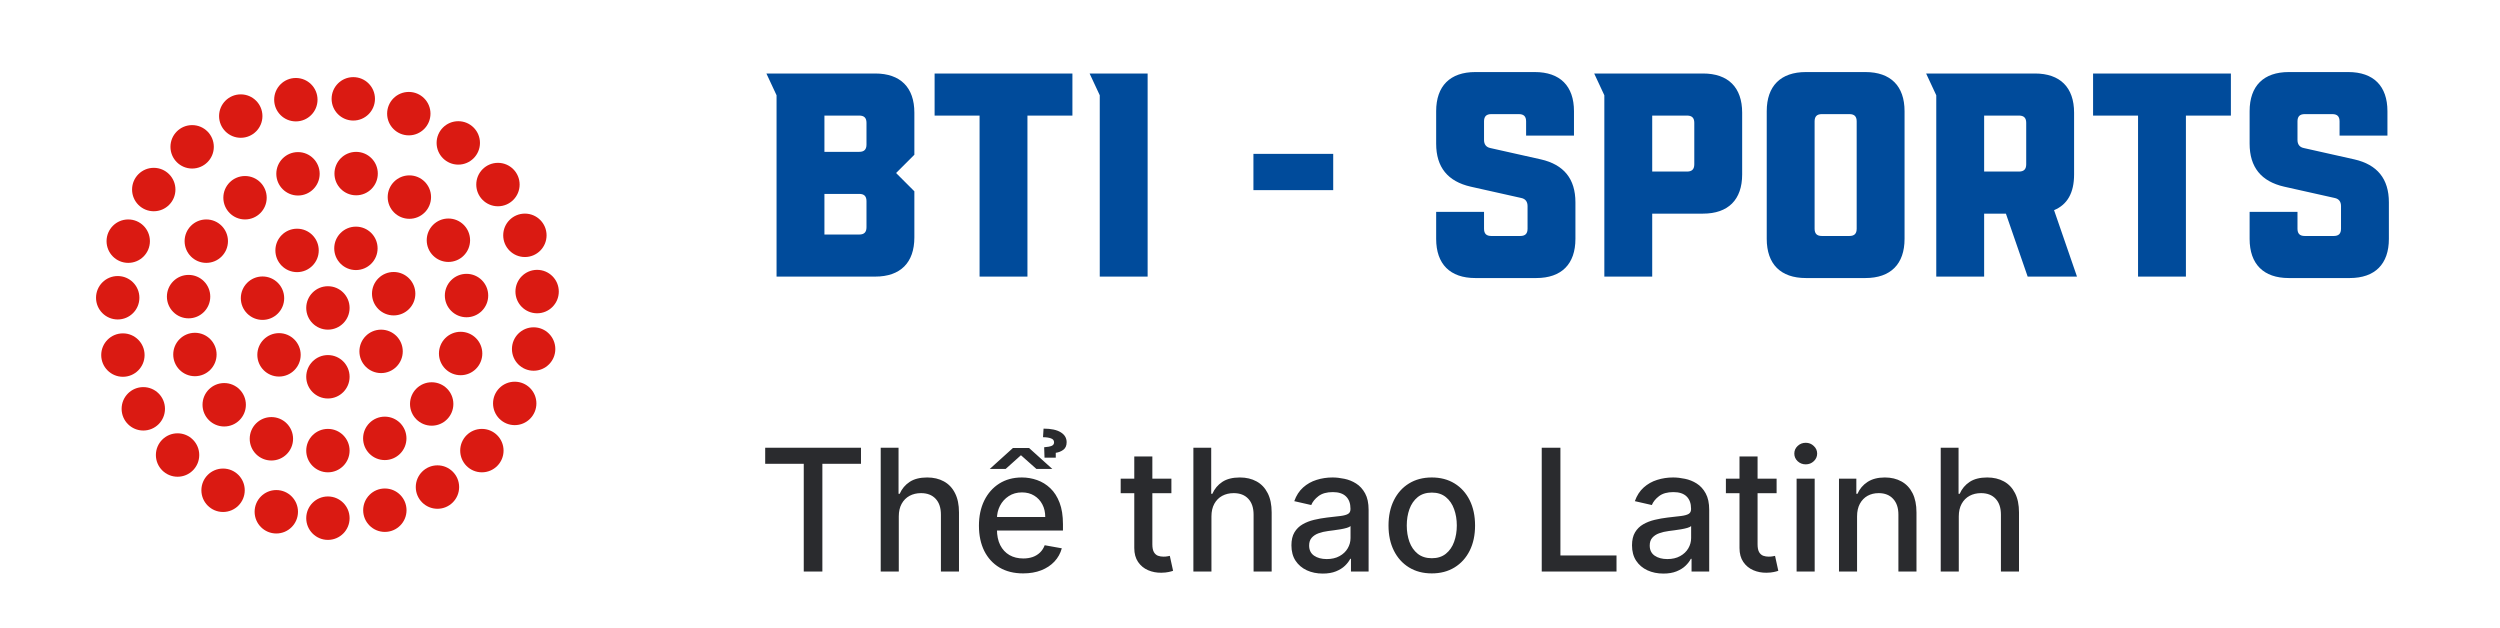 <svg width="235" height="59" viewBox="0 0 235 59" fill="none" xmlns="http://www.w3.org/2000/svg">
<path d="M30.824 50.75C31.949 50.75 32.862 49.836 32.862 48.709C32.862 47.581 31.949 46.667 30.824 46.667C29.698 46.667 28.786 47.581 28.786 48.709C28.786 49.836 29.698 50.75 30.824 50.75Z" fill="#DA1A12"/>
<path d="M30.824 44.398C31.949 44.398 32.862 43.484 32.862 42.357C32.862 41.23 31.949 40.316 30.824 40.316C29.698 40.316 28.786 41.23 28.786 42.357C28.786 43.484 29.698 44.398 30.824 44.398Z" fill="#DA1A12"/>
<path d="M30.824 37.459C31.949 37.459 32.862 36.545 32.862 35.418C32.862 34.291 31.949 33.377 30.824 33.377C29.698 33.377 28.786 34.291 28.786 35.418C28.786 36.545 29.698 37.459 30.824 37.459Z" fill="#DA1A12"/>
<path d="M30.824 30.987C31.949 30.987 32.862 30.073 32.862 28.946C32.862 27.819 31.949 26.905 30.824 26.905C29.698 26.905 28.786 27.819 28.786 28.946C28.786 30.073 29.698 30.987 30.824 30.987Z" fill="#DA1A12"/>
<path d="M35.822 35.07C36.947 35.07 37.86 34.156 37.86 33.029C37.86 31.901 36.947 30.988 35.822 30.988C34.696 30.988 33.784 31.901 33.784 33.029C33.784 34.156 34.696 35.07 35.822 35.07Z" fill="#DA1A12"/>
<path d="M37.005 29.649C38.13 29.649 39.043 28.735 39.043 27.608C39.043 26.48 38.13 25.567 37.005 25.567C35.879 25.567 34.967 26.48 34.967 27.608C34.967 28.735 35.879 29.649 37.005 29.649Z" fill="#DA1A12"/>
<path d="M33.456 25.386C34.582 25.386 35.494 24.473 35.494 23.345C35.494 22.218 34.582 21.304 33.456 21.304C32.331 21.304 31.418 22.218 31.418 23.345C31.418 24.473 32.331 25.386 33.456 25.386Z" fill="#DA1A12"/>
<path d="M27.924 25.58C29.049 25.58 29.962 24.666 29.962 23.539C29.962 22.412 29.049 21.498 27.924 21.498C26.798 21.498 25.886 22.412 25.886 23.539C25.886 24.666 26.798 25.58 27.924 25.58Z" fill="#DA1A12"/>
<path d="M24.676 30.071C25.802 30.071 26.714 29.157 26.714 28.03C26.714 26.902 25.802 25.988 24.676 25.988C23.551 25.988 22.638 26.902 22.638 28.03C22.638 29.157 23.551 30.071 24.676 30.071Z" fill="#DA1A12"/>
<path d="M26.227 35.397C27.352 35.397 28.265 34.483 28.265 33.356C28.265 32.229 27.352 31.315 26.227 31.315C25.101 31.315 24.189 32.229 24.189 33.356C24.189 34.483 25.101 35.397 26.227 35.397Z" fill="#DA1A12"/>
<path d="M36.169 43.247C37.295 43.247 38.207 42.333 38.207 41.206C38.207 40.079 37.295 39.165 36.169 39.165C35.044 39.165 34.131 40.079 34.131 41.206C34.131 42.333 35.044 43.247 36.169 43.247Z" fill="#DA1A12"/>
<path d="M40.58 40.015C41.705 40.015 42.617 39.102 42.617 37.974C42.617 36.847 41.705 35.933 40.58 35.933C39.454 35.933 38.541 36.847 38.541 37.974C38.541 39.102 39.454 40.015 40.58 40.015Z" fill="#DA1A12"/>
<path d="M43.299 35.27C44.425 35.27 45.337 34.357 45.337 33.229C45.337 32.102 44.425 31.188 43.299 31.188C42.173 31.188 41.261 32.102 41.261 33.229C41.261 34.357 42.173 35.27 43.299 35.27Z" fill="#DA1A12"/>
<path d="M43.853 29.823C44.979 29.823 45.892 28.909 45.892 27.782C45.892 26.654 44.979 25.741 43.853 25.741C42.728 25.741 41.815 26.654 41.815 27.782C41.815 28.909 42.728 29.823 43.853 29.823Z" fill="#DA1A12"/>
<path d="M42.15 24.623C43.276 24.623 44.188 23.709 44.188 22.582C44.188 21.455 43.276 20.541 42.15 20.541C41.024 20.541 40.112 21.455 40.112 22.582C40.112 23.709 41.024 24.623 42.15 24.623Z" fill="#DA1A12"/>
<path d="M38.481 20.568C39.607 20.568 40.519 19.654 40.519 18.526C40.519 17.399 39.607 16.485 38.481 16.485C37.356 16.485 36.443 17.399 36.443 18.526C36.443 19.654 37.356 20.568 38.481 20.568Z" fill="#DA1A12"/>
<path d="M33.477 18.359C34.602 18.359 35.514 17.445 35.514 16.317C35.514 15.19 34.602 14.276 33.477 14.276C32.351 14.276 31.439 15.19 31.439 16.317C31.439 17.445 32.351 18.359 33.477 18.359Z" fill="#DA1A12"/>
<path d="M28.011 18.379C29.136 18.379 30.049 17.465 30.049 16.338C30.049 15.211 29.136 14.297 28.011 14.297C26.885 14.297 25.973 15.211 25.973 16.338C25.973 17.465 26.885 18.379 28.011 18.379Z" fill="#DA1A12"/>
<path d="M23.032 20.628C24.158 20.628 25.07 19.714 25.07 18.587C25.07 17.459 24.158 16.546 23.032 16.546C21.907 16.546 20.994 17.459 20.994 18.587C20.994 19.714 21.907 20.628 23.032 20.628Z" fill="#DA1A12"/>
<path d="M19.391 24.71C20.516 24.71 21.429 23.796 21.429 22.669C21.429 21.542 20.516 20.628 19.391 20.628C18.265 20.628 17.353 21.542 17.353 22.669C17.353 23.796 18.265 24.71 19.391 24.71Z" fill="#DA1A12"/>
<path d="M17.727 29.924C18.852 29.924 19.765 29.01 19.765 27.882C19.765 26.755 18.852 25.841 17.727 25.841C16.601 25.841 15.689 26.755 15.689 27.882C15.689 29.01 16.601 29.924 17.727 29.924Z" fill="#DA1A12"/>
<path d="M18.322 35.364C19.447 35.364 20.36 34.451 20.36 33.323C20.36 32.196 19.447 31.282 18.322 31.282C17.196 31.282 16.284 32.196 16.284 33.323C16.284 34.451 17.196 35.364 18.322 35.364Z" fill="#DA1A12"/>
<path d="M21.075 40.089C22.2 40.089 23.113 39.175 23.113 38.048C23.113 36.921 22.2 36.007 21.075 36.007C19.949 36.007 19.037 36.921 19.037 38.048C19.037 39.175 19.949 40.089 21.075 40.089Z" fill="#DA1A12"/>
<path d="M25.511 43.288C26.637 43.288 27.549 42.374 27.549 41.246C27.549 40.119 26.637 39.205 25.511 39.205C24.386 39.205 23.473 40.119 23.473 41.246C23.473 42.374 24.386 43.288 25.511 43.288Z" fill="#DA1A12"/>
<path d="M36.176 50C37.302 50 38.214 49.086 38.214 47.959C38.214 46.832 37.302 45.918 36.176 45.918C35.05 45.918 34.138 46.832 34.138 47.959C34.138 49.086 35.05 50 36.176 50Z" fill="#DA1A12"/>
<path d="M41.121 47.825C42.246 47.825 43.159 46.911 43.159 45.784C43.159 44.656 42.246 43.742 41.121 43.742C39.995 43.742 39.083 44.656 39.083 45.784C39.083 46.911 39.995 47.825 41.121 47.825Z" fill="#DA1A12"/>
<path d="M45.297 44.398C46.422 44.398 47.335 43.484 47.335 42.357C47.335 41.23 46.422 40.316 45.297 40.316C44.171 40.316 43.259 41.23 43.259 42.357C43.259 43.484 44.171 44.398 45.297 44.398Z" fill="#DA1A12"/>
<path d="M48.384 39.962C49.51 39.962 50.422 39.048 50.422 37.921C50.422 36.793 49.51 35.88 48.384 35.88C47.258 35.88 46.346 36.793 46.346 37.921C46.346 39.048 47.258 39.962 48.384 39.962Z" fill="#DA1A12"/>
<path d="M50.161 34.849C51.287 34.849 52.2 33.935 52.2 32.808C52.2 31.681 51.287 30.767 50.161 30.767C49.036 30.767 48.123 31.681 48.123 32.808C48.123 33.935 49.036 34.849 50.161 34.849Z" fill="#DA1A12"/>
<path d="M50.489 29.449C51.614 29.449 52.527 28.535 52.527 27.408C52.527 26.28 51.614 25.366 50.489 25.366C49.363 25.366 48.451 26.28 48.451 27.408C48.451 28.535 49.363 29.449 50.489 29.449Z" fill="#DA1A12"/>
<path d="M49.34 24.161C50.465 24.161 51.378 23.247 51.378 22.12C51.378 20.993 50.465 20.079 49.34 20.079C48.214 20.079 47.302 20.993 47.302 22.12C47.302 23.247 48.214 24.161 49.34 24.161Z" fill="#DA1A12"/>
<path d="M46.807 19.39C47.933 19.39 48.845 18.476 48.845 17.349C48.845 16.221 47.933 15.307 46.807 15.307C45.681 15.307 44.769 16.221 44.769 17.349C44.769 18.476 45.681 19.39 46.807 19.39Z" fill="#DA1A12"/>
<path d="M43.079 15.475C44.204 15.475 45.117 14.561 45.117 13.434C45.117 12.306 44.204 11.393 43.079 11.393C41.953 11.393 41.041 12.306 41.041 13.434C41.041 14.561 41.953 15.475 43.079 15.475Z" fill="#DA1A12"/>
<path d="M38.428 12.724C39.553 12.724 40.466 11.81 40.466 10.683C40.466 9.555 39.553 8.642 38.428 8.642C37.302 8.642 36.39 9.555 36.39 10.683C36.39 11.81 37.302 12.724 38.428 12.724Z" fill="#DA1A12"/>
<path d="M33.209 11.332C34.335 11.332 35.247 10.418 35.247 9.291C35.247 8.164 34.335 7.25 33.209 7.25C32.084 7.25 31.171 8.164 31.171 9.291C31.171 10.418 32.084 11.332 33.209 11.332Z" fill="#DA1A12"/>
<path d="M27.81 11.412C28.936 11.412 29.848 10.499 29.848 9.371C29.848 8.244 28.936 7.33 27.81 7.33C26.684 7.33 25.772 8.244 25.772 9.371C25.772 10.499 26.684 11.412 27.81 11.412Z" fill="#DA1A12"/>
<path d="M22.631 12.952C23.757 12.952 24.669 12.038 24.669 10.911C24.669 9.784 23.757 8.87 22.631 8.87C21.506 8.87 20.593 9.784 20.593 10.911C20.593 12.038 21.506 12.952 22.631 12.952Z" fill="#DA1A12"/>
<path d="M18.061 15.843C19.186 15.843 20.099 14.929 20.099 13.802C20.099 12.674 19.186 11.76 18.061 11.76C16.935 11.76 16.023 12.674 16.023 13.802C16.023 14.929 16.935 15.843 18.061 15.843Z" fill="#DA1A12"/>
<path d="M14.453 19.858C15.578 19.858 16.491 18.945 16.491 17.817C16.491 16.69 15.578 15.776 14.453 15.776C13.327 15.776 12.415 16.69 12.415 17.817C12.415 18.945 13.327 19.858 14.453 19.858Z" fill="#DA1A12"/>
<path d="M12.054 24.71C13.18 24.71 14.092 23.796 14.092 22.669C14.092 21.542 13.18 20.628 12.054 20.628C10.928 20.628 10.016 21.542 10.016 22.669C10.016 23.796 10.928 24.71 12.054 24.71Z" fill="#DA1A12"/>
<path d="M11.065 30.03C12.191 30.03 13.103 29.117 13.103 27.989C13.103 26.862 12.191 25.948 11.065 25.948C9.939 25.948 9.027 26.862 9.027 27.989C9.027 29.117 9.939 30.03 11.065 30.03Z" fill="#DA1A12"/>
<path d="M11.553 35.418C12.678 35.418 13.591 34.504 13.591 33.377C13.591 32.249 12.678 31.336 11.553 31.336C10.427 31.336 9.515 32.249 9.515 33.377C9.515 34.504 10.427 35.418 11.553 35.418Z" fill="#DA1A12"/>
<path d="M13.47 40.47C14.596 40.47 15.508 39.556 15.508 38.429C15.508 37.302 14.596 36.388 13.47 36.388C12.345 36.388 11.432 37.302 11.432 38.429C11.432 39.556 12.345 40.47 13.47 40.47Z" fill="#DA1A12"/>
<path d="M16.691 44.813C17.817 44.813 18.729 43.9 18.729 42.772C18.729 41.645 17.817 40.731 16.691 40.731C15.566 40.731 14.653 41.645 14.653 42.772C14.653 43.9 15.566 44.813 16.691 44.813Z" fill="#DA1A12"/>
<path d="M20.968 48.126C22.093 48.126 23.006 47.212 23.006 46.085C23.006 44.958 22.093 44.044 20.968 44.044C19.842 44.044 18.93 44.958 18.93 46.085C18.93 47.212 19.842 48.126 20.968 48.126Z" fill="#DA1A12"/>
<path d="M25.973 50.148C27.098 50.148 28.011 49.234 28.011 48.106C28.011 46.979 27.098 46.065 25.973 46.065C24.847 46.065 23.934 46.979 23.934 48.106C23.934 49.234 24.847 50.148 25.973 50.148Z" fill="#DA1A12"/>
<path d="M85.95 10.591V14.546L84.232 16.264L85.95 17.982V22.318C85.95 24.691 84.641 26 82.269 26H72.996V8.955L72.041 6.909H82.269C84.641 6.909 85.95 8.218 85.95 10.591ZM81.45 13.591V11.546C81.45 11.082 81.232 10.864 80.769 10.864H77.496V14.273H80.769C81.232 14.273 81.45 14.055 81.45 13.591ZM81.45 21.364V18.909C81.45 18.445 81.232 18.227 80.769 18.227H77.496V22.046H80.769C81.232 22.046 81.45 21.827 81.45 21.364ZM92.08 10.864H87.853V6.909H100.807V10.864H96.58V26H92.08V10.864ZM102.422 6.909H107.877V26H103.377V8.955L102.422 6.909ZM117.822 17.873V14.464H125.322V17.873H117.822ZM134.999 22.454V19.918H139.499V21.5C139.499 21.964 139.717 22.182 140.181 22.182H142.908C143.372 22.182 143.59 21.964 143.59 21.5V19.373C143.59 18.964 143.399 18.691 142.99 18.609L138.245 17.546C136.09 17.055 134.999 15.718 134.999 13.509V10.454C134.999 8.082 136.308 6.773 138.681 6.773H144.272C146.645 6.773 147.954 8.082 147.954 10.454V12.745H143.454V11.409C143.454 10.945 143.236 10.727 142.772 10.727H140.181C139.717 10.727 139.499 10.945 139.499 11.409V13.155C139.499 13.564 139.69 13.836 140.099 13.918L144.845 14.982C146.999 15.473 148.09 16.809 148.09 19.018V22.454C148.09 24.827 146.781 26.136 144.408 26.136H138.681C136.308 26.136 134.999 24.827 134.999 22.454ZM149.854 6.909H160.081C162.454 6.909 163.763 8.218 163.763 10.591V16.4C163.763 18.773 162.454 20.082 160.081 20.082H155.308V26H150.808V8.955L149.854 6.909ZM159.263 15.445V11.546C159.263 11.082 159.045 10.864 158.581 10.864H155.308V16.127H158.581C159.045 16.127 159.263 15.909 159.263 15.445ZM175.346 26.136H169.755C167.382 26.136 166.073 24.827 166.073 22.454V10.454C166.073 8.082 167.382 6.773 169.755 6.773H175.346C177.718 6.773 179.028 8.082 179.028 10.454V22.454C179.028 24.827 177.718 26.136 175.346 26.136ZM170.573 11.409V21.5C170.573 21.964 170.791 22.182 171.255 22.182H173.846C174.309 22.182 174.528 21.964 174.528 21.5V11.409C174.528 10.945 174.309 10.727 173.846 10.727H171.255C170.791 10.727 170.573 10.945 170.573 11.409ZM193.082 19.755L195.237 26H190.6L188.555 20.082H186.509V26H182.009V8.955L181.055 6.909H191.282C193.655 6.909 194.964 8.218 194.964 10.591V16.4C194.964 18.118 194.337 19.236 193.082 19.755ZM186.509 10.864V16.127H189.782C190.246 16.127 190.464 15.909 190.464 15.445V11.546C190.464 11.082 190.246 10.864 189.782 10.864H186.509ZM200.976 10.864H196.749V6.909H209.704V10.864H205.476V26H200.976V10.864ZM211.464 22.454V19.918H215.964V21.5C215.964 21.964 216.182 22.182 216.646 22.182H219.373C219.837 22.182 220.055 21.964 220.055 21.5V19.373C220.055 18.964 219.864 18.691 219.455 18.609L214.709 17.546C212.555 17.055 211.464 15.718 211.464 13.509V10.454C211.464 8.082 212.773 6.773 215.146 6.773H220.737C223.109 6.773 224.419 8.082 224.419 10.454V12.745H219.919V11.409C219.919 10.945 219.7 10.727 219.237 10.727H216.646C216.182 10.727 215.964 10.945 215.964 11.409V13.155C215.964 13.564 216.155 13.836 216.564 13.918L221.309 14.982C223.464 15.473 224.555 16.809 224.555 19.018V22.454C224.555 24.827 223.246 26.136 220.873 26.136H215.146C212.773 26.136 211.464 24.827 211.464 22.454Z" fill="#004B9B"/>
<path d="M71.928 43.598V42.087H80.933V43.598H77.303V53.723H75.553V43.598H71.928ZM84.486 48.541V53.723H82.787V42.087H84.463V46.416H84.571C84.776 45.947 85.088 45.574 85.509 45.297C85.929 45.02 86.478 44.882 87.156 44.882C87.755 44.882 88.278 45.005 88.725 45.252C89.175 45.498 89.524 45.865 89.77 46.354C90.02 46.839 90.145 47.445 90.145 48.172V53.723H88.446V48.377C88.446 47.736 88.281 47.24 87.952 46.888C87.622 46.532 87.164 46.354 86.577 46.354C86.175 46.354 85.815 46.439 85.497 46.609C85.183 46.78 84.935 47.03 84.753 47.359C84.575 47.685 84.486 48.079 84.486 48.541ZM96.173 53.899C95.314 53.899 94.573 53.715 93.952 53.348C93.334 52.977 92.857 52.456 92.52 51.786C92.187 51.111 92.02 50.322 92.02 49.416C92.02 48.522 92.187 47.734 92.52 47.053C92.857 46.371 93.327 45.839 93.929 45.456C94.535 45.074 95.243 44.882 96.054 44.882C96.546 44.882 97.024 44.964 97.486 45.127C97.948 45.289 98.363 45.545 98.73 45.894C99.098 46.242 99.387 46.695 99.6 47.252C99.812 47.804 99.918 48.477 99.918 49.269V49.871H92.98V48.598H98.253C98.253 48.151 98.162 47.755 97.98 47.411C97.798 47.062 97.543 46.788 97.213 46.587C96.887 46.386 96.505 46.286 96.065 46.286C95.588 46.286 95.171 46.403 94.815 46.638C94.463 46.869 94.19 47.172 93.997 47.547C93.808 47.918 93.713 48.322 93.713 48.757V49.752C93.713 50.335 93.815 50.831 94.02 51.24C94.228 51.649 94.518 51.962 94.889 52.178C95.26 52.39 95.694 52.496 96.19 52.496C96.512 52.496 96.806 52.45 97.071 52.359C97.336 52.265 97.565 52.125 97.759 51.939C97.952 51.753 98.1 51.524 98.202 51.252L99.81 51.541C99.681 52.015 99.45 52.429 99.117 52.786C98.787 53.138 98.372 53.413 97.872 53.609C97.376 53.803 96.81 53.899 96.173 53.899ZM96.73 42.109L98.918 44.081H97.423L95.969 42.791L94.531 44.081H93.037L95.219 42.109H96.73ZM99.242 43.019H98.185L98.151 42.041C98.469 42.019 98.704 41.975 98.855 41.911C99.007 41.846 99.082 41.736 99.082 41.581C99.082 41.399 98.984 41.274 98.787 41.206C98.59 41.134 98.342 41.098 98.043 41.098L98.094 40.291C98.806 40.291 99.346 40.407 99.713 40.638C100.081 40.865 100.264 41.176 100.264 41.57C100.264 41.892 100.158 42.13 99.946 42.286C99.734 42.437 99.499 42.53 99.242 42.564V43.019ZM110.111 44.996V46.359H105.344V44.996H110.111ZM106.622 42.905H108.321V51.161C108.321 51.49 108.37 51.738 108.469 51.905C108.567 52.068 108.694 52.179 108.849 52.24C109.009 52.297 109.181 52.325 109.367 52.325C109.503 52.325 109.622 52.316 109.724 52.297C109.827 52.278 109.906 52.263 109.963 52.252L110.27 53.655C110.171 53.693 110.031 53.731 109.849 53.769C109.668 53.81 109.44 53.833 109.168 53.837C108.721 53.844 108.304 53.765 107.918 53.598C107.531 53.431 107.219 53.174 106.98 52.825C106.742 52.477 106.622 52.039 106.622 51.513V42.905ZM113.876 48.541V53.723H112.178V42.087H113.854V46.416H113.962C114.166 45.947 114.479 45.574 114.899 45.297C115.32 45.02 115.869 44.882 116.547 44.882C117.145 44.882 117.668 45.005 118.115 45.252C118.566 45.498 118.914 45.865 119.161 46.354C119.411 46.839 119.536 47.445 119.536 48.172V53.723H117.837V48.377C117.837 47.736 117.672 47.24 117.342 46.888C117.013 46.532 116.555 46.354 115.967 46.354C115.566 46.354 115.206 46.439 114.888 46.609C114.573 46.78 114.325 47.03 114.144 47.359C113.966 47.685 113.876 48.079 113.876 48.541ZM124.342 53.916C123.789 53.916 123.289 53.814 122.842 53.609C122.395 53.401 122.041 53.1 121.78 52.706C121.522 52.312 121.394 51.829 121.394 51.257C121.394 50.765 121.488 50.359 121.678 50.041C121.867 49.723 122.123 49.471 122.445 49.286C122.767 49.1 123.126 48.96 123.524 48.865C123.922 48.77 124.327 48.699 124.74 48.649C125.263 48.589 125.687 48.539 126.013 48.502C126.339 48.46 126.575 48.394 126.723 48.303C126.871 48.212 126.945 48.064 126.945 47.859V47.82C126.945 47.324 126.805 46.939 126.524 46.666C126.248 46.394 125.835 46.257 125.286 46.257C124.714 46.257 124.263 46.384 123.933 46.638C123.608 46.888 123.382 47.166 123.257 47.473L121.661 47.109C121.85 46.579 122.126 46.151 122.49 45.825C122.858 45.496 123.28 45.257 123.757 45.109C124.234 44.958 124.736 44.882 125.263 44.882C125.611 44.882 125.981 44.924 126.371 45.007C126.765 45.087 127.132 45.234 127.473 45.45C127.818 45.666 128.1 45.975 128.32 46.377C128.539 46.774 128.649 47.291 128.649 47.928V53.723H126.99V52.53H126.922C126.812 52.75 126.647 52.965 126.428 53.178C126.208 53.39 125.926 53.566 125.581 53.706C125.236 53.846 124.823 53.916 124.342 53.916ZM124.712 52.553C125.181 52.553 125.583 52.46 125.916 52.274C126.253 52.089 126.509 51.846 126.683 51.547C126.861 51.244 126.95 50.92 126.95 50.575V49.45C126.89 49.511 126.772 49.568 126.598 49.621C126.428 49.67 126.233 49.714 126.013 49.752C125.793 49.786 125.579 49.818 125.371 49.848C125.162 49.875 124.988 49.897 124.848 49.916C124.519 49.958 124.217 50.028 123.945 50.127C123.676 50.225 123.46 50.367 123.297 50.553C123.138 50.734 123.058 50.977 123.058 51.28C123.058 51.7 123.214 52.019 123.524 52.234C123.835 52.447 124.231 52.553 124.712 52.553ZM134.588 53.899C133.77 53.899 133.056 53.712 132.446 53.337C131.836 52.962 131.363 52.437 131.026 51.763C130.689 51.089 130.52 50.301 130.52 49.399C130.52 48.494 130.689 47.702 131.026 47.024C131.363 46.346 131.836 45.82 132.446 45.445C133.056 45.07 133.77 44.882 134.588 44.882C135.406 44.882 136.12 45.07 136.73 45.445C137.34 45.82 137.814 46.346 138.151 47.024C138.488 47.702 138.656 48.494 138.656 49.399C138.656 50.301 138.488 51.089 138.151 51.763C137.814 52.437 137.34 52.962 136.73 53.337C136.12 53.712 135.406 53.899 134.588 53.899ZM134.594 52.473C135.124 52.473 135.564 52.333 135.912 52.053C136.26 51.772 136.518 51.399 136.685 50.933C136.855 50.467 136.94 49.954 136.94 49.394C136.94 48.837 136.855 48.325 136.685 47.859C136.518 47.39 136.26 47.013 135.912 46.729C135.564 46.445 135.124 46.303 134.594 46.303C134.06 46.303 133.617 46.445 133.264 46.729C132.916 47.013 132.656 47.39 132.486 47.859C132.319 48.325 132.236 48.837 132.236 49.394C132.236 49.954 132.319 50.467 132.486 50.933C132.656 51.399 132.916 51.772 133.264 52.053C133.617 52.333 134.06 52.473 134.594 52.473ZM144.923 53.723V42.087H146.679V52.212H151.952V53.723H144.923ZM156.358 53.916C155.805 53.916 155.305 53.814 154.858 53.609C154.411 53.401 154.057 53.1 153.796 52.706C153.538 52.312 153.409 51.829 153.409 51.257C153.409 50.765 153.504 50.359 153.693 50.041C153.883 49.723 154.138 49.471 154.46 49.286C154.782 49.1 155.142 48.96 155.54 48.865C155.938 48.77 156.343 48.699 156.756 48.649C157.278 48.589 157.703 48.539 158.028 48.502C158.354 48.46 158.591 48.394 158.739 48.303C158.886 48.212 158.96 48.064 158.96 47.859V47.82C158.96 47.324 158.82 46.939 158.54 46.666C158.263 46.394 157.85 46.257 157.301 46.257C156.729 46.257 156.278 46.384 155.949 46.638C155.623 46.888 155.398 47.166 155.273 47.473L153.676 47.109C153.866 46.579 154.142 46.151 154.506 45.825C154.873 45.496 155.296 45.257 155.773 45.109C156.25 44.958 156.752 44.882 157.278 44.882C157.627 44.882 157.996 44.924 158.386 45.007C158.78 45.087 159.148 45.234 159.489 45.45C159.833 45.666 160.116 45.975 160.335 46.377C160.555 46.774 160.665 47.291 160.665 47.928V53.723H159.006V52.53H158.938C158.828 52.75 158.663 52.965 158.443 53.178C158.224 53.39 157.941 53.566 157.597 53.706C157.252 53.846 156.839 53.916 156.358 53.916ZM156.727 52.553C157.197 52.553 157.599 52.46 157.932 52.274C158.269 52.089 158.525 51.846 158.699 51.547C158.877 51.244 158.966 50.92 158.966 50.575V49.45C158.905 49.511 158.788 49.568 158.614 49.621C158.443 49.67 158.248 49.714 158.028 49.752C157.809 49.786 157.595 49.818 157.386 49.848C157.178 49.875 157.004 49.897 156.864 49.916C156.534 49.958 156.233 50.028 155.96 50.127C155.691 50.225 155.475 50.367 155.313 50.553C155.153 50.734 155.074 50.977 155.074 51.28C155.074 51.7 155.229 52.019 155.54 52.234C155.85 52.447 156.246 52.553 156.727 52.553ZM167.001 44.996V46.359H162.234V44.996H167.001ZM163.513 42.905H165.212V51.161C165.212 51.49 165.261 51.738 165.359 51.905C165.458 52.068 165.585 52.179 165.74 52.24C165.899 52.297 166.072 52.325 166.257 52.325C166.394 52.325 166.513 52.316 166.615 52.297C166.717 52.278 166.797 52.263 166.854 52.252L167.161 53.655C167.062 53.693 166.922 53.731 166.74 53.769C166.558 53.81 166.331 53.833 166.058 53.837C165.611 53.844 165.195 53.765 164.808 53.598C164.422 53.431 164.109 53.174 163.871 52.825C163.632 52.477 163.513 52.039 163.513 51.513V42.905ZM168.881 53.723V44.996H170.58V53.723H168.881ZM169.739 43.649C169.443 43.649 169.189 43.551 168.977 43.354C168.769 43.153 168.665 42.914 168.665 42.638C168.665 42.358 168.769 42.119 168.977 41.922C169.189 41.721 169.443 41.621 169.739 41.621C170.034 41.621 170.286 41.721 170.494 41.922C170.707 42.119 170.813 42.358 170.813 42.638C170.813 42.914 170.707 43.153 170.494 43.354C170.286 43.551 170.034 43.649 169.739 43.649ZM174.564 48.541V53.723H172.865V44.996H174.496V46.416H174.604C174.805 45.954 175.119 45.583 175.547 45.303C175.979 45.022 176.522 44.882 177.178 44.882C177.772 44.882 178.293 45.007 178.74 45.257C179.187 45.503 179.534 45.871 179.78 46.359C180.026 46.848 180.149 47.452 180.149 48.172V53.723H178.45V48.377C178.45 47.744 178.286 47.25 177.956 46.894C177.626 46.534 177.174 46.354 176.598 46.354C176.204 46.354 175.854 46.439 175.547 46.609C175.244 46.78 175.003 47.03 174.825 47.359C174.651 47.685 174.564 48.079 174.564 48.541ZM184.126 48.541V53.723H182.428V42.087H184.104V46.416H184.212C184.416 45.947 184.729 45.574 185.149 45.297C185.57 45.02 186.119 44.882 186.797 44.882C187.395 44.882 187.918 45.005 188.365 45.252C188.816 45.498 189.164 45.865 189.411 46.354C189.661 46.839 189.786 47.445 189.786 48.172V53.723H188.087V48.377C188.087 47.736 187.922 47.24 187.592 46.888C187.263 46.532 186.805 46.354 186.217 46.354C185.816 46.354 185.456 46.439 185.138 46.609C184.823 46.78 184.575 47.03 184.394 47.359C184.216 47.685 184.126 48.079 184.126 48.541Z" fill="#2A2B2E"/>
</svg>
